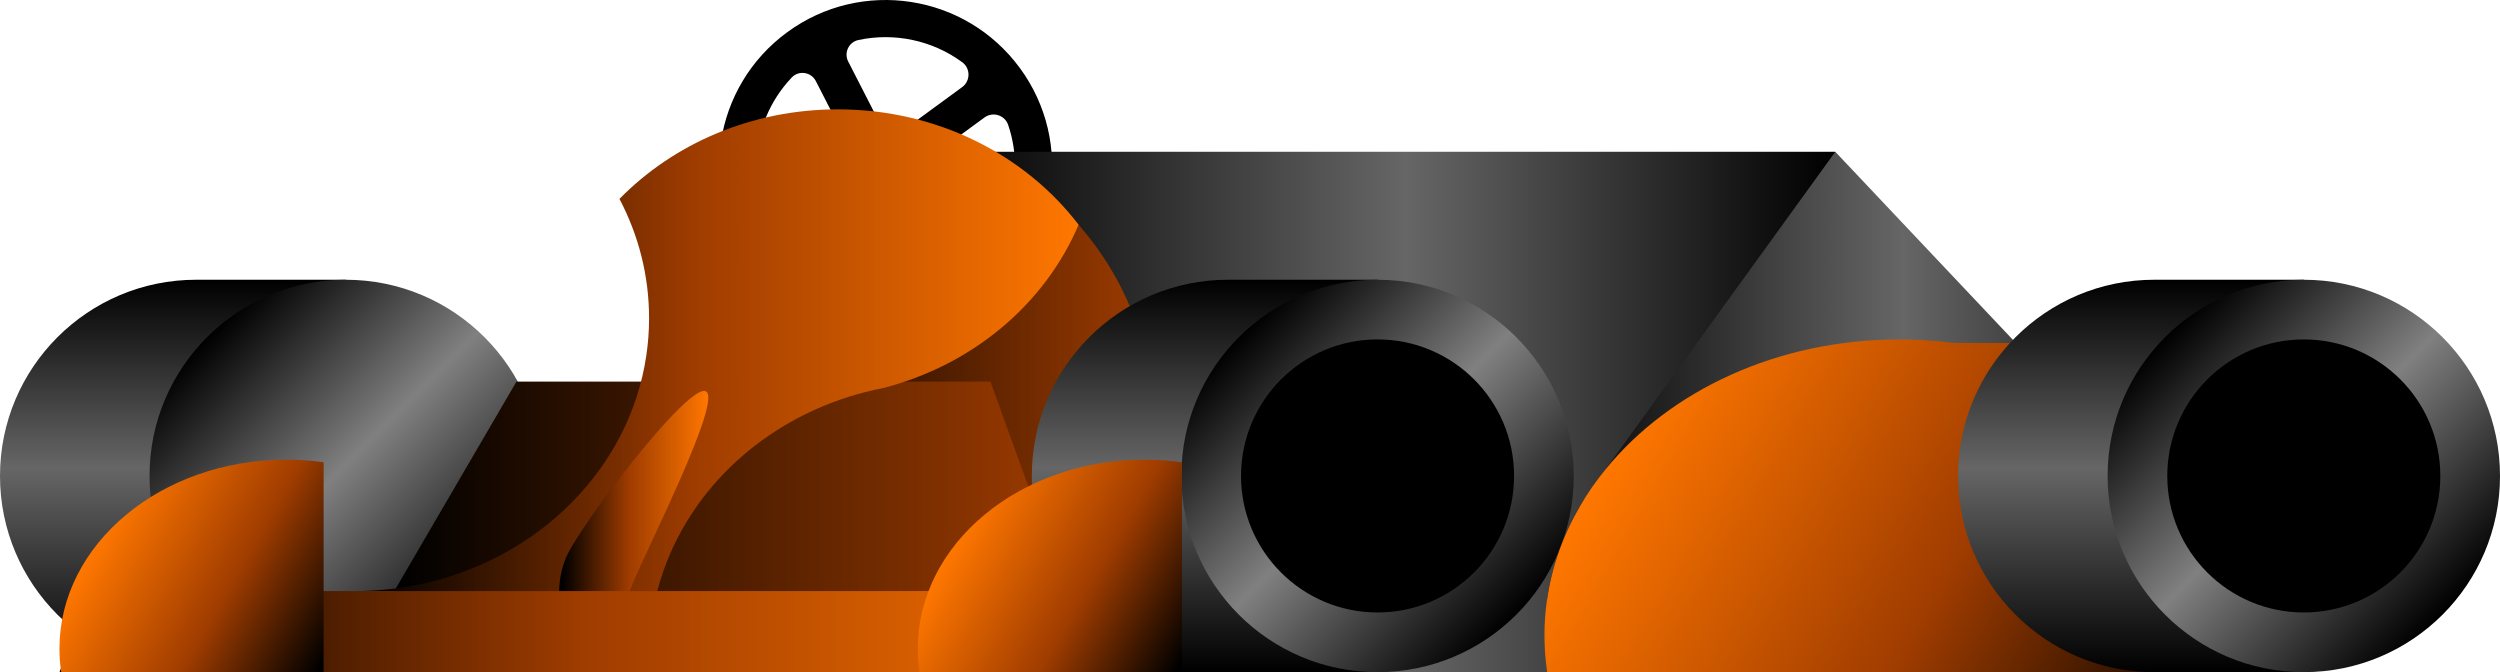 <svg xmlns="http://www.w3.org/2000/svg" xmlns:xlink="http://www.w3.org/1999/xlink" id="Livello_2" data-name="Livello 2" viewBox="0 0 814.85 219.08"><defs><style>      .cls-1 {        fill: url(#Sfumatura_senza_nome_21);      }      .cls-2 {        fill: url(#Sfumatura_senza_nome_35);      }      .cls-3 {        fill: url(#Sfumatura_senza_nome_37);      }      .cls-4 {        fill: url(#Sfumatura_senza_nome_23);      }      .cls-5 {        fill: url(#Sfumatura_senza_nome_21-2);      }      .cls-6 {        fill: url(#Sfumatura_senza_nome_21-3);      }      .cls-7 {        fill: url(#Sfumatura_senza_nome_21-4);      }      .cls-8 {        fill: url(#Sfumatura_senza_nome_21-5);      }      .cls-9 {        fill: url(#Sfumatura_senza_nome_23-3);      }      .cls-10 {        fill: url(#Sfumatura_senza_nome_23-2);      }      .cls-11 {        fill: url(#Sfumatura_senza_nome_35-4);      }      .cls-12 {        fill: url(#Sfumatura_senza_nome_35-2);      }      .cls-13 {        fill: url(#Sfumatura_senza_nome_35-7);      }      .cls-14 {        fill: url(#Sfumatura_senza_nome_35-6);      }      .cls-15 {        fill: url(#Sfumatura_senza_nome_35-5);      }      .cls-16 {        fill: url(#Sfumatura_senza_nome_35-3);      }      .cls-17 {        fill: url(#Sfumatura_senza_nome_37-2);      }      .cls-18 {        fill: #140800;      }    </style><linearGradient id="Sfumatura_senza_nome_21" data-name="Sfumatura senza nome 21" x1="306.61" y1="134.28" x2="598.18" y2="134.28" gradientUnits="userSpaceOnUse"><stop offset="0" stop-color="#000"></stop><stop offset=".52" stop-color="#666"></stop><stop offset="1" stop-color="#000"></stop></linearGradient><linearGradient id="Sfumatura_senza_nome_21-2" data-name="Sfumatura senza nome 21" x1="504.18" y1="122.67" x2="727.46" y2="122.67" xlink:href="#Sfumatura_senza_nome_21"></linearGradient><linearGradient id="Sfumatura_senza_nome_37" data-name="Sfumatura senza nome 37" x1="238.53" y1="111.36" x2="374.7" y2="111.36" gradientUnits="userSpaceOnUse"><stop offset=".02" stop-color="#000"></stop><stop offset="1" stop-color="#9f3c00"></stop></linearGradient><linearGradient id="Sfumatura_senza_nome_21-3" data-name="Sfumatura senza nome 21" x1="56.34" y1="219.08" x2="56.34" y2="91.18" xlink:href="#Sfumatura_senza_nome_21"></linearGradient><linearGradient id="Sfumatura_senza_nome_23" data-name="Sfumatura senza nome 23" x1="157.91" y1="200.35" x2="67.47" y2="109.92" gradientUnits="userSpaceOnUse"><stop offset="0" stop-color="#000"></stop><stop offset=".52" stop-color="gray"></stop><stop offset="1" stop-color="#000"></stop></linearGradient><linearGradient id="Sfumatura_senza_nome_21-4" data-name="Sfumatura senza nome 21" x1="392.65" y1="219.08" x2="392.65" y2="91.18" xlink:href="#Sfumatura_senza_nome_21"></linearGradient><linearGradient id="Sfumatura_senza_nome_23-2" data-name="Sfumatura senza nome 23" x1="494.22" y1="200.35" x2="403.78" y2="109.92" xlink:href="#Sfumatura_senza_nome_23"></linearGradient><linearGradient id="Sfumatura_senza_nome_35" data-name="Sfumatura senza nome 35" x1="730.65" y1="227.31" x2="541.91" y2="118.34" gradientUnits="userSpaceOnUse"><stop offset=".02" stop-color="#000"></stop><stop offset=".47" stop-color="#9f3c00"></stop><stop offset="1" stop-color="#f70"></stop></linearGradient><linearGradient id="Sfumatura_senza_nome_35-2" data-name="Sfumatura senza nome 35" x1="211.25" y1="193.67" x2="214.22" y2="193.67" xlink:href="#Sfumatura_senza_nome_35"></linearGradient><linearGradient id="Sfumatura_senza_nome_37-2" data-name="Sfumatura senza nome 37" x1="124.79" y1="161.7" x2="349.79" y2="161.7" xlink:href="#Sfumatura_senza_nome_37"></linearGradient><linearGradient id="Sfumatura_senza_nome_35-3" data-name="Sfumatura senza nome 35" x1="115.47" y1="114.15" x2="351.55" y2="114.15" xlink:href="#Sfumatura_senza_nome_35"></linearGradient><linearGradient id="Sfumatura_senza_nome_35-4" data-name="Sfumatura senza nome 35" x1="182.26" y1="166.22" x2="230.87" y2="166.22" xlink:href="#Sfumatura_senza_nome_35"></linearGradient><linearGradient id="Sfumatura_senza_nome_35-5" data-name="Sfumatura senza nome 35" x1="19.39" y1="205.87" x2="381.97" y2="205.87" xlink:href="#Sfumatura_senza_nome_35"></linearGradient><linearGradient id="Sfumatura_senza_nome_35-6" data-name="Sfumatura senza nome 35" x1="389.37" y1="211.95" x2="315.37" y2="169.23" xlink:href="#Sfumatura_senza_nome_35"></linearGradient><linearGradient id="Sfumatura_senza_nome_35-7" data-name="Sfumatura senza nome 35" x1="109.6" y1="211.95" x2="35.61" y2="169.23" xlink:href="#Sfumatura_senza_nome_35"></linearGradient><linearGradient id="Sfumatura_senza_nome_21-5" data-name="Sfumatura senza nome 21" x1="694.55" y1="219.08" x2="694.55" y2="91.18" xlink:href="#Sfumatura_senza_nome_21"></linearGradient><linearGradient id="Sfumatura_senza_nome_23-3" data-name="Sfumatura senza nome 23" x1="796.11" y1="200.35" x2="705.68" y2="109.92" xlink:href="#Sfumatura_senza_nome_23"></linearGradient></defs><g id="Livello_1-2" data-name="Livello 1"><g><path d="M332.45,22.22c-17.71-24.19-51.68-29.44-75.85-11.73-24.2,17.7-29.46,51.67-11.74,75.86,17.7,24.2,51.68,29.45,75.87,11.73,24.18-17.7,29.44-51.67,11.72-75.87ZM309.86,90.74c-17.51,10.27-40.28,6.33-53.37-9.19-14.25-16.88-12.88-41.11,1.59-56.31,2.3-2.41,6.31-1.78,7.83,1.18l8.64,16.86,10.94-5.6-9.03-17.64c-1.46-2.85.18-6.31,3.3-6.99,11.71-2.52,24.11.06,33.87,7.23,2.73,2,2.72,6.11-.02,8.11l-18.37,13.45,7.26,9.91,18.37-13.45c2.73-2.01,6.64-.79,7.73,2.41,6.22,18.29-.73,39.45-18.74,50.01Z"></path><g><rect class="cls-1" x="306.61" y="49.47" width="291.57" height="169.61"></rect><path class="cls-5" d="M727.46,186.35l-223.28,9.51c1.53-11.01,5.27-21.43,10.86-30.98l8.32-11.96,74.83-103.45,49.87,52.8,79.41,84.09Z"></path><path class="cls-3" d="M374.7,123.34c-22.28,17-46.49,68.23-75.55,60.28-1.95-.67-10.06-46.88-12.01-47.4-2.73-.74-5.45-1.37-8.19-1.89l-40.42-54.87c6.56-11.83,9.93-24.68,10.36-37.58,24.15-6.87,51.77-4.07,76.3,9.92,28.14,16.06,45.68,43.17,49.5,71.54Z"></path><g><path class="cls-6" d="M112.69,91.18v127.9h-48.74c-35.33,0-63.95-28.63-63.95-63.95s28.63-63.95,63.95-63.95h48.74Z"></path><circle class="cls-4" cx="112.69" cy="155.13" r="63.95"></circle></g><path class="cls-18" d="M733.17,160.51c0,15.81-5.73,30.25-15.21,41.41v-82.82c9.49,11.15,15.21,25.61,15.21,41.41Z"></path><g><path class="cls-7" d="M449,91.18v127.9h-63.95c-28.8,0-48.74-33.87-48.74-63.95,0-35.31,28.63-63.95,63.95-63.95h48.74Z"></path><circle class="cls-10" cx="449" cy="155.13" r="63.95"></circle><circle cx="449" cy="155.13" r="44.5"></circle></g><path class="cls-2" d="M743,111.97l-7.6,107.11h-231.11c-.04-.21-.06-.42-.09-.64-.53-3.73-.8-7.51-.8-11.36s.26-7.54.78-11.22c1.53-11.01,5.27-21.43,10.86-30.98,2.43-4.17,5.21-8.16,8.32-11.96,20.79-25.53,55.89-42.28,95.67-42.28,6.05,0,11.98.38,17.78,1.14.04,0,.64.01,1.74,0,13.74.07,104.03.12,104.46.2Z"></path><path class="cls-12" d="M214.22,192.65c-.16.68-.32,1.36-.47,2.04-.85-.67-1.68-1.34-2.5-2.04h2.97Z"></path><polygon class="cls-17" points="168.34 124.37 124.79 199.03 349.79 199.03 322.83 124.37 168.34 124.37"></polygon><path class="cls-16" d="M351.55,73.25c-10.93,25.81-34.52,45.74-63.7,53.23-2.02.39-4.01.83-5.97,1.35-28.6,7.35-51.82,26.62-63.03,51.68-1.89,4.23-3.44,8.62-4.62,13.15h-98.76c28.23,0,53.61-11.26,71.18-29.19,12.7-12.95,21.32-29.37,24-47.54.6-3.99.91-8.06.91-12.2,0-13.94-3.47-27.14-9.65-38.9,17.57-17.93,42.95-29.19,71.18-29.19,32.41,0,61.08,14.86,78.46,37.6Z"></path><path class="cls-11" d="M206.08,190.61c-3.8,9.99-11.76,16.24-17.79,13.95-6.03-2.29-7.84-12.25-4.04-22.24,3.8-9.99,39.7-57.11,45.72-54.82s-20.09,53.12-23.89,63.11Z"></path><polygon class="cls-15" points="381.97 192.65 381.97 219.08 19.39 219.08 29.38 192.65 381.97 192.65"></polygon><path class="cls-14" d="M385.25,150.68v68.41h-85.53c-.02-.13-.04-.27-.06-.41-.34-2.38-.51-4.8-.51-7.26,0-34.02,33.07-61.59,73.84-61.59,3.86,0,7.65.24,11.36.72.3.04.6.08.9.13Z"></path><path class="cls-13" d="M105.48,150.68v68.41H19.95c-.02-.13-.04-.27-.06-.41-.34-2.38-.51-4.8-.51-7.26,0-34.02,33.07-61.59,73.84-61.59,3.86,0,7.65.24,11.36.72.3.04.6.08.9.13Z"></path><g><path class="cls-8" d="M750.9,91.18v127.9h-48.74c-35.33,0-63.95-28.63-63.95-63.95s28.63-63.95,63.95-63.95h48.74Z"></path><circle class="cls-9" cx="750.9" cy="155.13" r="63.95"></circle><circle cx="750.9" cy="155.13" r="44.5"></circle></g></g></g></g></svg>